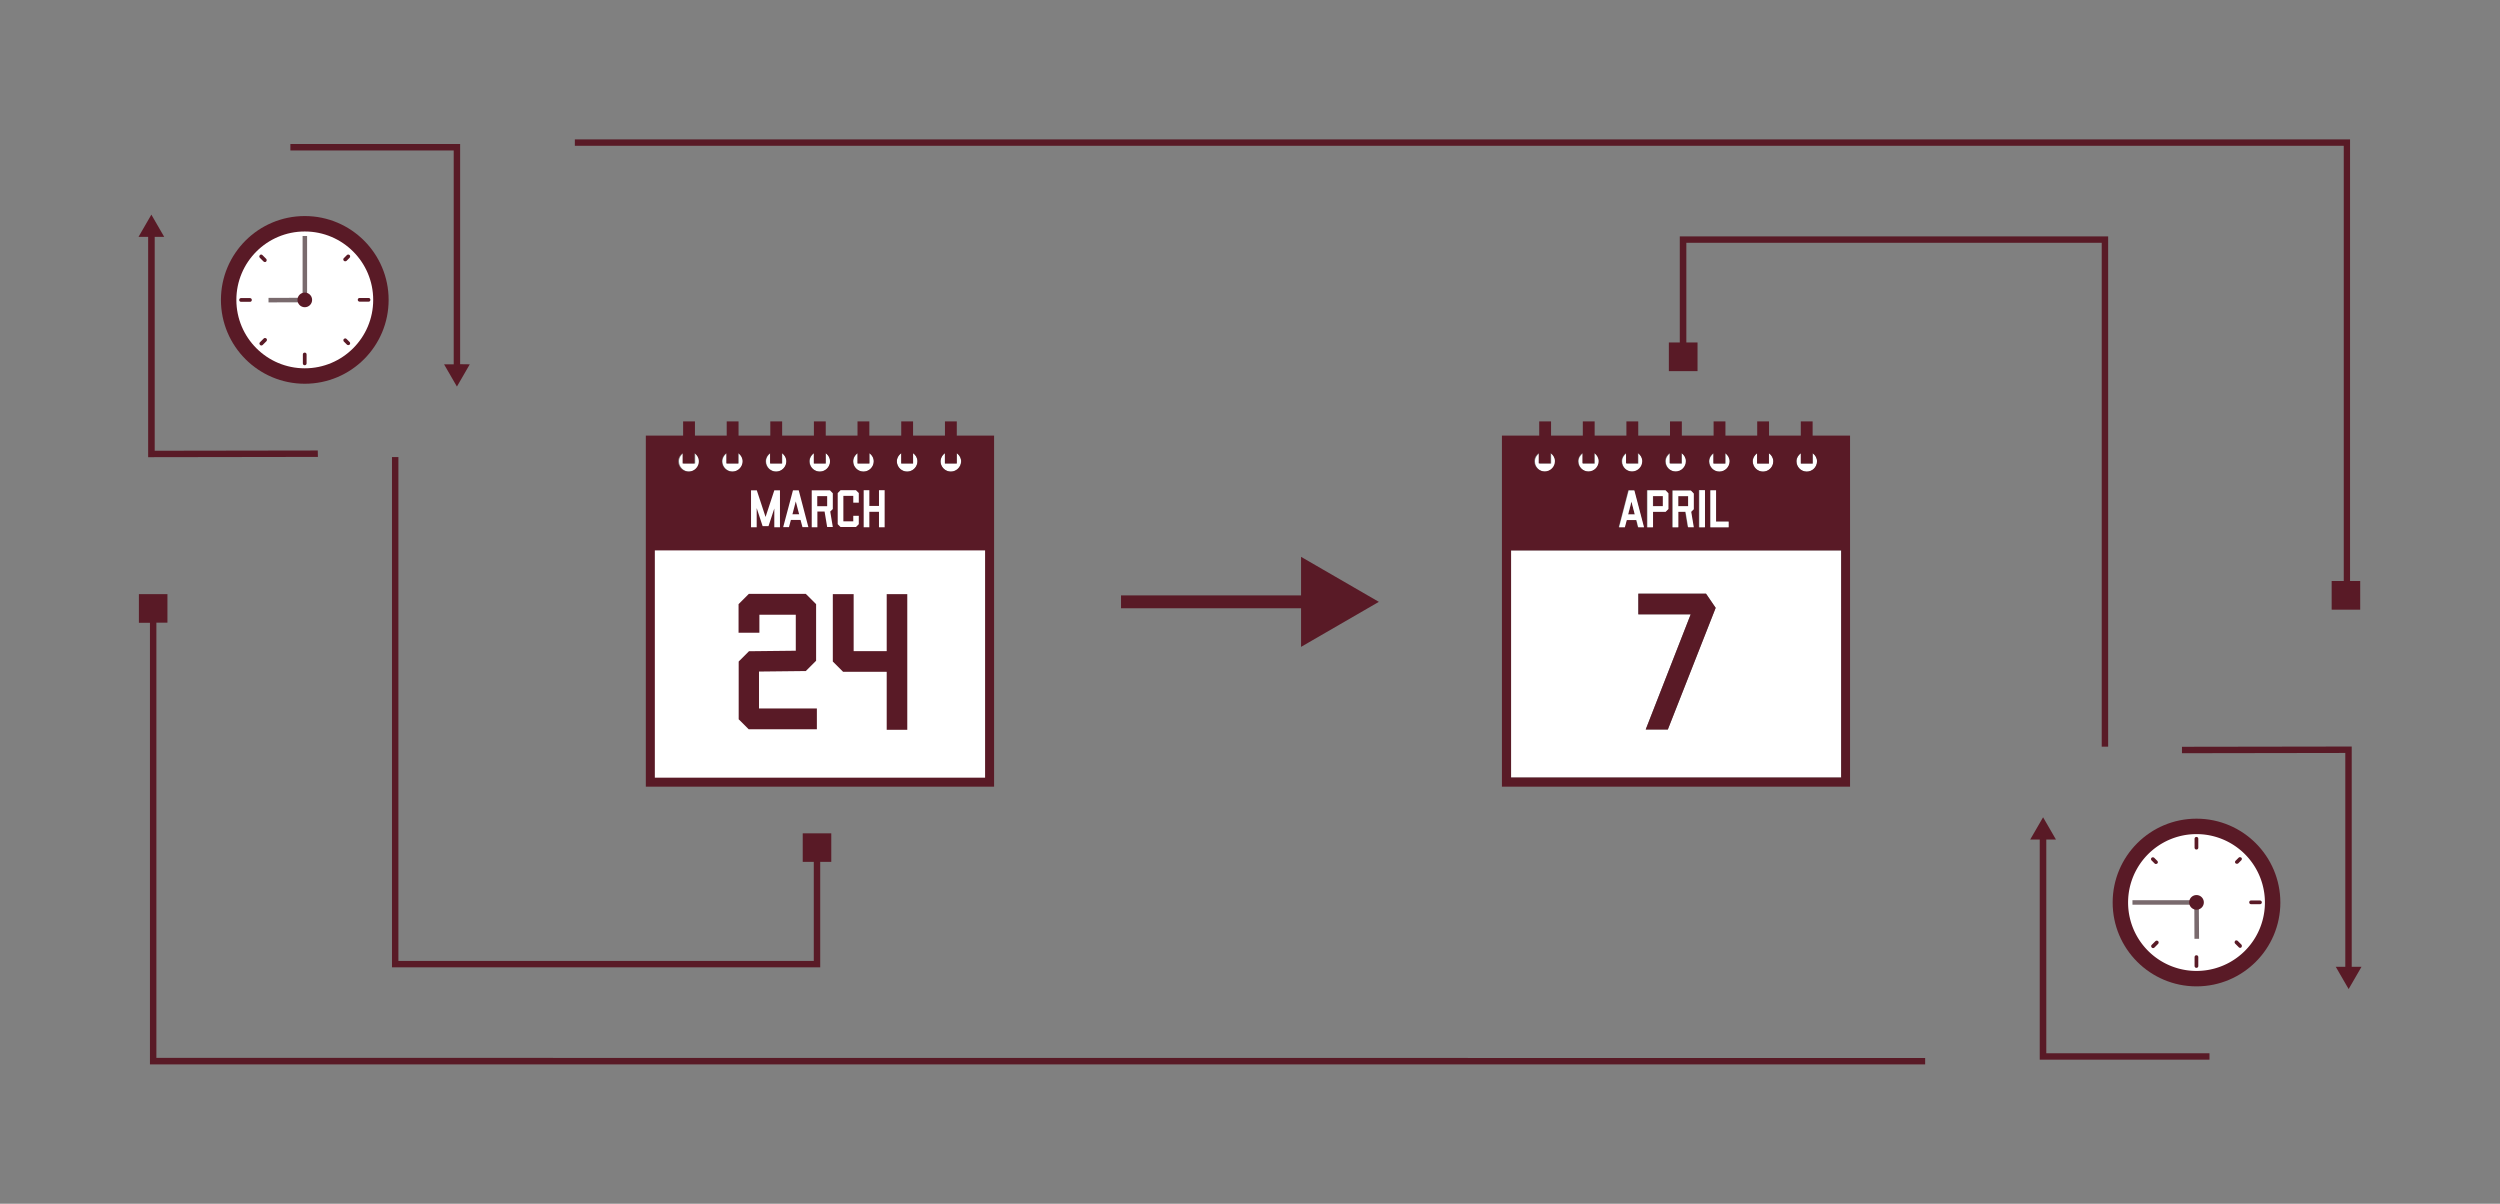 <svg xmlns="http://www.w3.org/2000/svg" xmlns:xlink="http://www.w3.org/1999/xlink" viewBox="0 0 194.4 93.6" xmlns:v="https://vecta.io/nano"><rect x="0" y="0" width="194.4" height="93.6" fill="#808080" stroke="none"/><style><![CDATA[.D{fill:#591a26}.E{fill:#fff}]]></style><path d="M12.03 35.05V18.42h.74l-1-1.73-1 1.73h.75v17.13l13.2-.02-.01-.5zm23.75-6.73V11.2h-13.2v.5h12.7v16.63h-.75l1 1.73 1-1.73zm-5.56-5c0 3.6-2.92 6.52-6.52 6.52s-6.52-2.92-6.52-6.52 2.92-6.52 6.52-6.52 6.52 2.92 6.52 6.52z" class="D"/><circle cx="23.7" cy="23.32" r="5.32" class="E"/><g class="D"><path d="M23.7 28.4h-.01c-.08 0-.14-.06-.14-.14v-.7c0-.08.06-.14.14-.14h.01c.08 0 .14.06.14.14v.7c0 .07-.06.14-.14.14zm4.12-5.08v-.01c0-.08.06-.14.14-.14h.7c.08 0 .14.06.14.14v.01c0 .08-.06.14-.14.14h-.7c-.08-.01-.14-.07-.14-.14zm-9.22.01v-.01c0-.08.06-.14.14-.14h.7c.08 0 .14.06.14.14v.01c0 .08-.06.14-.14.14h-.7c-.07 0-.14-.06-.14-.14zm8.14-3.05h0c-.06-.06-.06-.15-.01-.2l.25-.25c.05-.05.14-.05.2 0l.01.01c.05.05.05.14 0 .2l-.25.25c-.06.04-.15.04-.2-.01z"/><use xlink:href="#B"/><path d="M26.74 26.36h0c.06-.06.15-.06.2-.01l.25.25c.05.05.05.14 0 .2h-.01c-.05.05-.14.05-.2 0l-.25-.25c-.04-.06-.04-.14.01-.2zm-6.54-6.52h0c.06-.06.15-.06.2-.01l.3.3c.05.05.05.14 0 .2v.01c-.05.05-.14.05-.2 0l-.3-.3c-.05-.06-.05-.14.01-.2z"/></g><g fill="#796a6d"><path d="M23.53 18.35h.35v4.98h-.35z"/><path d="M20.88 23.164l2.82-.008v.35l-2.82.008z"/></g><g class="D"><circle cx="23.7" cy="23.32" r=".57"/><path d="M159.12 81.9V65.28h.75l-1-1.73-1 1.73h.74V82.4h13.2v-.5zm23.75-6.72V58.05l-13.2.02v.5l12.7-.02v16.63h-.74l1 1.73 1-1.73zM170.8 63.66c3.6 0 6.52 2.92 6.52 6.52s-2.92 6.52-6.52 6.52-6.52-2.92-6.52-6.52 2.92-6.52 6.52-6.52z"/></g><path d="M170.8 64.86a5.32 5.32 0 1 1 0 10.64 5.32 5.32 0 1 1 0-10.64z" class="E"/><g class="D"><path d="M175.88 70.16v.01c0 .08-.06.14-.14.14h-.7c-.08 0-.14-.06-.14-.14v-.01c0-.08.06-.14.14-.14h.7c.08.01.14.07.14.14z"/><use xlink:href="#C"/><use xlink:href="#C" y="9.2"/><path d="M167.75 67.14h0c-.06.06-.15.06-.2.01l-.25-.25c-.05-.05-.05-.14 0-.2h.01c.05-.05.14-.05.2 0l.25.25c.05.06.05.15-.01.2zm6.55 6.52h0c-.06.06-.15.06-.2.01l-.3-.3c-.05-.05-.05-.14 0-.2v-.01c.05-.05.14-.05.2 0l.3.3c.04.06.04.15-.01.2z"/><path d="M173.84 67.14h0c-.06-.06-.06-.15-.01-.2l.25-.25c.05-.05.14-.05.2 0h.01c.05.05.05.14 0 .2l-.25.25c-.06.04-.15.04-.2-.01z"/><use xlink:href="#B" x="147.1" y="46.86"/></g><g fill="#796a6d"><path d="M165.82 70h4.98v.35h-4.98z"/><path d="M170.64 73l-.01-2.82h.35L171 73z"/></g><path d="M170.8 69.6a.57.57 0 1 1-.57.57.57.57 0 0 1 .57-.57zM12.16 82.26V48.42h.86V46.2H10.8v2.23h.86v34.34H149.7v-.5zm170.58-37.08V10.84H44.7v.5h137.55v33.84h-.94v2.23h2.22v-2.23z" class="D"/><path d="M50.57 42.46h26.37V60.8H50.57z" class="E"/><path d="M57.44 55.94v-4.5l.8-.8 3.64-.04v-2.8h-2.83v1.4h-1.62v-2.22l.8-.8h4.43l.8.8v4.4l-.8.8-3.64.04v2.87h4.5v1.62h-5.3l-.8-.8zm11.5-3.7h-3.38l-.8-.8V46.2h1.62v4.43h2.57V46.2h1.6v10.55h-1.6v-4.5z" class="D"/><g class="E"><use xlink:href="#D"/><use xlink:href="#D" x="3.38"/><use xlink:href="#D" x="6.77"/><use xlink:href="#D" x="10.16"/><use xlink:href="#D" x="13.55"/><use xlink:href="#D" x="16.94"/><path d="M73.93 36.67c.44 0 .8-.36.8-.8 0-.26-.14-.5-.34-.63v.8h-.92v-.8c-.2.14-.34.37-.34.63.01.45.36.8.8.8z"/></g><path d="M74.4 33.87v-1.1h-.92v1.1H71v-1.1h-.92v1.1H67.6v-1.1h-.92v1.1h-2.47v-1.1h-.92v1.1h-2.47v-1.1h-.92v1.1h-2.47v-1.1h-.92v1.1h-2.47v-1.1h-.92v1.1h-2.9v27.3H77.3v-27.3h-2.9zm2.2 26.6H50.92V42.8H76.6v17.66zm-3.12-25.23v.8h.92v-.8c.2.14.34.37.34.63 0 .44-.36.8-.8.8s-.8-.36-.8-.8a.82.82 0 0 1 .34-.63zm-3.4 0v.8H71v-.8c.2.14.34.37.34.63 0 .44-.36.8-.8.8s-.8-.36-.8-.8c0-.26.14-.48.34-.63zm-3.4 0v.8h.92v-.8c.2.14.34.37.34.63 0 .44-.36.8-.8.8s-.8-.36-.8-.8c0-.26.14-.48.34-.63zm-3.4 0v.8h.92v-.8c.2.14.34.37.34.63 0 .44-.36.8-.8.8s-.8-.36-.8-.8c0-.26.14-.48.34-.63zm-3.4 0v.8h.92v-.8c.2.14.34.37.34.63 0 .44-.36.8-.8.8s-.8-.36-.8-.8c0-.26.14-.48.34-.63zm-3.4 0v.8h.92v-.8c.2.14.34.37.34.63 0 .44-.36.8-.8.8s-.8-.36-.8-.8c0-.26.14-.48.34-.63zm-3.4 0v.8h.92v-.8c.2.14.34.37.34.63 0 .44-.36.8-.8.8s-.8-.36-.8-.8c0-.26.14-.48.34-.63z" class="D"/><path d="M58.4 38.13h.45l.68 2.07.68-2.07h.44V41h-.44v-1.46l-.45 1.37h-.46l-.46-1.4V41h-.44v-2.86zm3.26 0h.45l.75 2.86h-.46l-.15-.56h-.75l-.15.56h-.45l.76-2.86zm.48 1.86l-.26-1-.26 1h.52zm.98 1v-2.86h1.42l.22.23v1.22l-.2.2.2 1.2h-.44l-.2-1.2h-.56V41h-.44zm1.2-1.63v-.78h-.77v.78h.77zm.82 1.4v-2.42l.22-.22h1.2l.22.22v.75h-.43v-.53h-.77v1.98h.77v-.43h.43v.65l-.22.22h-1.2l-.22-.22zm2.02-2.64h.44v1.22h.75v-1.22h.44V41h-.44v-1.2h-.75V41h-.44v-2.86zm50.34 22.34h25.67V42.8H117.5v17.66zm9.9-14.3h5.26l.75 1.1-3.72 9.46h-1.72l3.5-8.95h-4.08v-1.6z" class="E"/><path d="M127.97 56.73h1.72l3.72-9.46-.75-1.1h-5.26v1.6h4.07z" class="D"/><g class="E"><use xlink:href="#E"/><use xlink:href="#E" x="3.39"/><use xlink:href="#E" x="6.78"/><use xlink:href="#E" x="10.17"/><use xlink:href="#E" x="13.56"/><use xlink:href="#E" x="16.94"/><use xlink:href="#E" x="20.34"/></g><path d="M130.5 38.58h.77v.78h-.77zm-3.63.42l-.26 1h.52zm1.68-.43h.77v.78h-.77zm12.4-4.7v-1.1h-.92v1.1h-2.47v-1.1h-.92v1.1h-2.47v-1.1h-.92v1.1h-2.47v-1.1h-.92v1.1h-2.47v-1.1h-.92v1.1H124v-1.1h-.92v1.1h-2.47v-1.1h-.92v1.1h-2.9v27.3h27.07v-27.3h-2.9zm-.92 1.37v.8h.92v-.8c.2.14.34.37.34.63 0 .44-.36.8-.8.8s-.8-.36-.8-.8c0-.26.14-.48.34-.63zm-3.4 0v.8h.92v-.8c.2.14.34.37.34.63 0 .44-.36.8-.8.8s-.8-.36-.8-.8c0-.26.14-.48.34-.63zm-3.4 0v.8h.92v-.8c.2.14.34.37.34.63 0 .44-.36.8-.8.8s-.8-.36-.8-.8c0-.26.14-.48.34-.63zm1.17 5.3V41H133v-2.86h.44v2.43h.98zm-2.3-2.43h.44V41h-.44v-2.87zm-.43.24v1.22l-.2.2.2 1.2h-.44l-.2-1.2h-.56V41h-.44v-2.86h1.42l.22.23zm-1.84-3.12v.8h.92v-.8c.2.14.34.37.34.63 0 .44-.36.8-.8.8s-.8-.36-.8-.8c0-.26.14-.48.34-.63zm-1.77 2.9h1.42l.22.23v1.22l-.22.22h-.98V41h-.44v-2.87zm-1.62-2.9v.8h.92v-.8c.2.14.34.37.34.63 0 .44-.36.8-.8.8s-.8-.36-.8-.8c0-.26.14-.48.34-.63zm.17 2.9h.45l.75 2.86h-.45l-.14-.56h-.75l-.15.56h-.45l.74-2.86zm-3.56-2.9v.8h.92v-.8c.2.14.34.37.34.63 0 .44-.36.8-.8.8s-.8-.36-.8-.8c0-.26.14-.48.34-.63zm-3.4 0v.8h.92v-.8c.2.14.34.37.34.63 0 .44-.36.8-.8.8s-.8-.36-.8-.8c0-.26.14-.48.34-.63zm23.46 25.23H117.5V42.8h25.67v17.66z" class="D"/><path d="M126.65 38.13L125.9 41h.45l.15-.56h.75l.14.56h.45l-.75-2.86h-.44zM126.6 40l.26-1 .26 1h-.52zm1.5-1.87V41h.44v-1.2h.98l.22-.22v-1.22l-.22-.23h-1.42zm1.2 1.23h-.77v-.78h.77v.78zm.77-1.23V41h.44v-1.2h.56l.2 1.2h.44l-.2-1.2.2-.2v-1.22l-.22-.23h-1.42zm1.2 1.23h-.77v-.78h.77v.78zm.87-1.24h.44V41h-.44zm1.3.01H133V41h1.42v-.44h-.98z" class="E"/><path d="M107.22 46.8l-6.05-3.5v3h-14v1h14v3zm-42.58 18h-2.22v2.22h.86v7.7h-32.3V35.54h-.5v39.68h33.3v-8.2h.86zm65.98-46.42v8.25h-.85v2.23H132v-2.23h-.87v-7.75h32.3v39.18h.5V18.38z" class="D"/><defs ><path id="B" d="M20.22 26.82h0c-.06-.06-.06-.15-.01-.2l.3-.3c.05-.05.14-.05.2 0l.01.01c.05.05.05.14 0 .2l-.3.3c-.06.05-.15.05-.2-.01z"/><path id="C" d="M170.8 66.06h-.01c-.08 0-.14-.06-.14-.14v-.7c0-.08.06-.14.14-.14h.01c.08 0 .14.06.14.14v.7c0 .08-.06.14-.14.14z"/><path id="D" d="M53.6 36.67c.44 0 .8-.36.8-.8 0-.26-.14-.5-.34-.63v.8h-.92v-.8c-.2.14-.34.37-.34.63 0 .45.36.8.8.8z"/><path id="E" d="M119.36 35.88c0 .44.36.8.8.8s.8-.36.8-.8c0-.26-.14-.5-.34-.63v.8h-.92v-.8c-.2.14-.34.36-.34.63z"/></defs></svg>